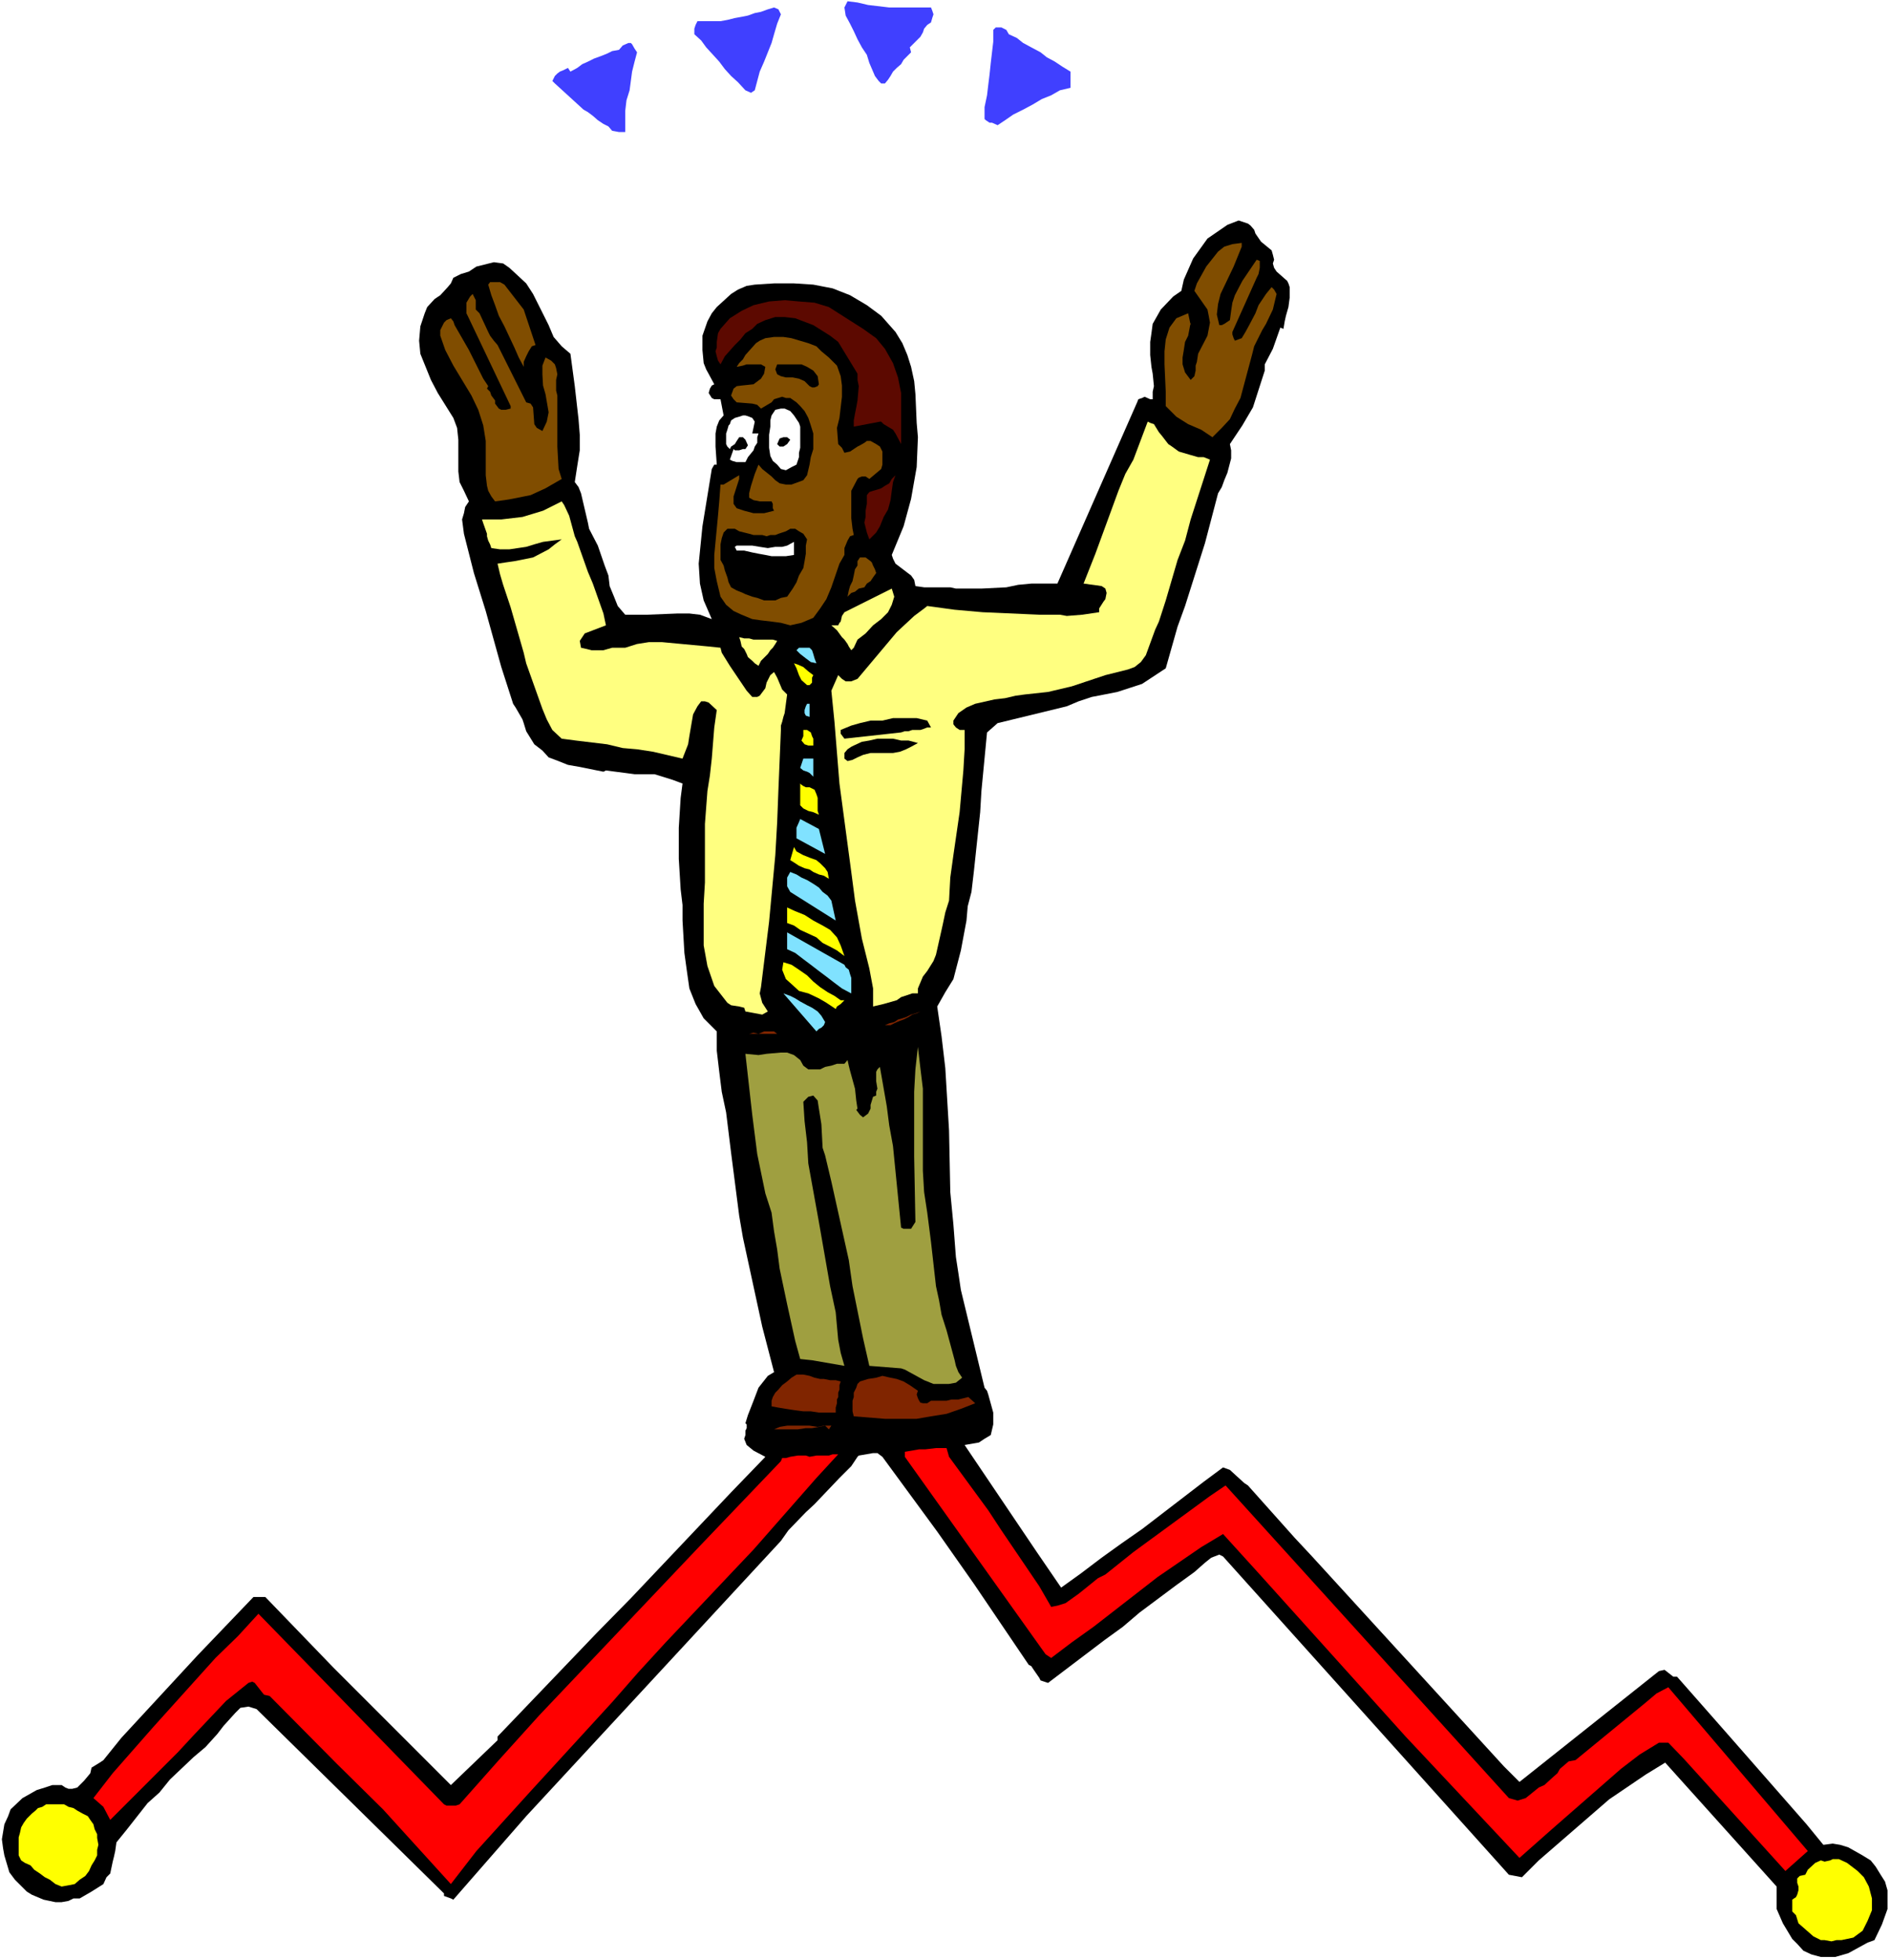 <?xml version="1.0" encoding="UTF-8" standalone="no"?>
<svg
   version="1.0"
   width="129.766mm"
   height="134.545mm"
   id="svg48"
   sodipodi:docname="Presenter 57.wmf"
   xmlns:inkscape="http://www.inkscape.org/namespaces/inkscape"
   xmlns:sodipodi="http://sodipodi.sourceforge.net/DTD/sodipodi-0.dtd"
   xmlns="http://www.w3.org/2000/svg"
   xmlns:svg="http://www.w3.org/2000/svg">
  <rect width="100%" height="100%" fill="#333333" stroke="none"/>
  <sodipodi:namedview
     id="namedview48"
     pagecolor="#ffffff"
     bordercolor="#000000"
     borderopacity="0.25"
     inkscape:showpageshadow="2"
     inkscape:pageopacity="0.0"
     inkscape:pagecheckerboard="0"
     inkscape:deskcolor="#d1d1d1"
     inkscape:document-units="mm" />
  <defs
     id="defs1">
    <pattern
       id="WMFhbasepattern"
       patternUnits="userSpaceOnUse"
       width="6"
       height="6"
       x="0"
       y="0" />
  </defs>
  <path
     style="fill:#ffffff;fill-opacity:1;fill-rule:evenodd;stroke:none"
     d="M 0,508.515 H 490.455 V 0 H 0 Z"
     id="path1" />
  <path
     style="fill:#4040ff;fill-opacity:1;fill-rule:evenodd;stroke:none"
     d="m 241.592,1.939 0.323,0.808 0.323,0.97 -0.323,0.97 -0.323,1.131 -0.97,0.646 -0.808,0.97 -0.323,0.97 -0.646,1.131 -0.646,0.646 -0.97,0.97 -1.131,1.131 0.323,1.293 -0.97,0.97 -0.97,0.97 -0.646,1.131 -1.131,0.97 -0.97,0.97 -0.646,1.131 -0.646,0.97 -0.808,0.97 h -0.97 l -0.646,-0.646 -0.97,-1.293 -0.485,-1.131 -0.97,-2.262 -0.646,-2.101 -1.293,-1.939 -1.131,-2.101 -0.97,-2.101 -0.97,-1.939 -1.131,-2.101 -0.323,-2.101 0.808,-1.616 2.586,0.323 2.747,0.646 2.747,0.323 2.747,0.323 h 2.262 2.747 2.747 z"
     id="path2" />
  <path
     style="fill:#4040ff;fill-opacity:1;fill-rule:evenodd;stroke:none"
     d="m 202.646,3.717 -0.97,2.424 -0.808,2.747 -0.646,2.262 -0.97,2.424 -0.97,2.424 -1.131,2.585 -0.646,2.424 -0.646,2.424 -0.97,0.646 -1.454,-0.646 -1.939,-2.101 -1.778,-1.616 -1.616,-1.777 -1.454,-1.939 -1.616,-1.777 -1.778,-1.939 -1.293,-1.777 -1.778,-1.616 V 7.433 l 0.323,-0.97 0.485,-0.97 h 0.97 1.293 1.454 1.293 0.97 l 1.778,-0.323 1.939,-0.485 1.778,-0.323 1.616,-0.323 1.778,-0.646 1.616,-0.323 1.778,-0.646 1.616,-0.485 1.131,0.485 z"
     id="path3" />
  <path
     style="fill:#4040ff;fill-opacity:1;fill-rule:evenodd;stroke:none"
     d="m 277.79,18.583 v 0.808 0.97 0.97 1.454 l -2.747,0.646 -2.262,1.293 -2.424,0.97 -2.424,1.454 -2.424,1.293 -2.586,1.293 -2.101,1.454 -1.939,1.293 -1.454,-0.646 h -0.646 l -0.97,-0.646 -0.323,-0.323 v -3.07 l 0.646,-3.07 0.323,-2.747 0.323,-2.585 0.323,-3.07 0.323,-2.747 0.323,-2.747 V 7.756 l 0.646,-0.646 h 1.454 l 1.293,0.646 0.646,1.131 2.101,0.97 1.616,1.293 2.101,1.131 2.424,1.293 1.616,1.293 2.101,1.131 1.939,1.293 z"
     id="path4" />
  <path
     style="fill:#4040ff;fill-opacity:1;fill-rule:evenodd;stroke:none"
     d="m 165.317,13.573 -0.646,2.424 -0.646,2.585 -0.323,2.424 -0.323,2.424 -0.808,2.585 -0.323,2.747 v 2.747 2.747 h -1.616 l -1.778,-0.323 -0.97,-1.131 -1.293,-0.646 -1.454,-0.97 -1.293,-1.131 -1.293,-0.97 -1.131,-0.646 -7.434,-6.787 -0.646,-0.646 0.323,-0.646 0.323,-0.646 0.646,-0.646 0.646,-0.485 0.808,-0.323 0.646,-0.323 0.646,-0.323 0.646,0.97 1.778,-0.97 1.293,-0.97 1.454,-0.646 1.616,-0.808 1.778,-0.646 1.616,-0.646 1.293,-0.646 1.778,-0.323 0.97,-1.131 1.454,-0.646 h 0.646 l 0.323,0.323 0.646,1.131 z"
     id="path5" />
  <path
     style="fill:#000000;fill-opacity:1;fill-rule:evenodd;stroke:none"
     d="m 325.462,59.626 0.323,0.97 1.454,2.101 2.747,2.262 0.323,1.131 0.323,1.293 -0.323,0.97 0.323,1.131 0.646,0.97 2.747,2.424 0.323,0.646 0.323,0.97 v 2.747 l -0.323,2.424 -0.646,2.262 -0.323,1.454 -0.323,1.939 -0.808,-0.323 -0.97,2.747 -0.97,2.747 -2.101,4.04 v 1.616 l -3.07,9.534 -2.747,4.686 -3.232,4.848 0.323,1.616 v 2.101 l -0.97,3.717 -0.808,1.939 -0.646,1.777 -0.97,1.616 -3.394,12.927 -5.171,16.32 -1.939,5.332 -3.07,10.826 -6.141,4.04 -6.464,2.101 -6.626,1.293 -3.394,1.131 -3.07,1.293 -17.938,4.363 -2.747,2.424 -1.454,15.189 -0.323,5.494 -1.616,15.189 -0.646,5.494 -0.97,3.716 -0.323,3.717 -1.454,7.756 -1.939,7.433 -2.101,3.393 -2.101,3.717 1.131,7.756 0.97,8.241 0.97,16.159 0.323,15.997 0.808,8.403 0.646,8.403 0.646,4.201 0.646,4.363 6.141,25.369 0.646,0.808 0.323,0.97 1.293,4.686 v 3.07 l -0.646,2.747 -1.616,0.97 -1.454,0.97 -3.717,0.646 18.746,27.793 6.302,9.21 5.171,-3.717 5.333,-4.04 5.171,-3.716 5.333,-3.717 15.998,-12.281 5.01,-3.717 1.778,0.646 1.939,1.777 1.778,1.616 0.97,0.646 12.12,13.573 4.525,4.848 49.773,54.455 4.04,4.04 36.198,-28.763 1.454,-0.323 2.262,1.777 h 0.97 l 9.534,10.826 4.686,5.332 19.392,22.137 4.363,5.332 2.424,-0.323 1.939,0.323 2.101,0.646 3.717,2.101 2.101,1.293 1.293,1.616 1.293,2.101 1.131,1.777 0.646,2.262 v 2.424 2.424 l -1.454,4.04 -1.939,4.04 -1.778,0.646 -5.01,2.747 -3.394,0.97 h -2.101 -1.616 l -2.424,-0.646 -2.101,-0.97 -1.616,-1.777 -1.293,-1.293 -2.424,-4.04 -1.616,-3.717 v -5.817 l -28.926,-32.156 -5.01,3.07 -9.534,6.463 -18.261,15.836 -4.363,4.363 -3.394,-0.646 -74.174,-82.571 -0.97,-0.485 -2.101,0.808 -1.616,1.293 -2.747,2.424 -4.686,3.393 -9.534,7.11 -4.363,3.717 -4.686,3.393 -14.706,11.15 -1.939,-0.646 -0.323,-0.646 -1.454,-2.101 -0.646,-0.97 -0.646,-0.323 -14.221,-21.006 -9.534,-13.573 -14.221,-19.39 -1.293,-0.97 h -1.131 l -3.717,0.646 -0.323,0.323 -1.616,2.424 -0.97,0.97 -2.101,2.101 -6.464,6.787 -2.262,2.101 -4.525,4.686 -1.939,2.747 -66.094,71.422 -18.907,21.653 -0.646,-0.323 -1.778,-0.646 v -0.646 l -48.642,-47.83 -2.101,-0.646 -2.101,0.323 -1.293,1.293 -3.07,3.393 -1.616,2.101 -3.07,3.393 -3.07,2.585 -6.141,5.817 -2.747,3.393 -3.07,2.747 -5.333,6.787 -2.747,3.393 -0.323,2.262 -0.323,1.454 -0.323,1.293 -0.646,3.07 -0.97,0.97 -0.808,1.777 -3.07,1.939 -3.07,1.777 h -1.616 l -1.293,0.646 -1.778,0.323 h -1.616 l -3.07,-0.646 -3.07,-1.293 -1.293,-0.808 -3.07,-3.07 -1.454,-1.939 -1.293,-4.363 -0.323,-1.777 -0.323,-2.424 0.646,-3.878 0.97,-2.101 0.646,-1.777 3.07,-2.909 3.717,-2.101 2.101,-0.646 1.939,-0.646 h 2.424 l 0.97,0.646 0.808,0.323 h 0.97 l 1.293,-0.323 1.778,-1.777 1.616,-1.939 0.323,-1.454 2.101,-1.293 0.97,-0.646 4.686,-5.817 19.715,-21.33 14.544,-15.189 h 3.07 l 17.614,18.259 30.542,30.54 12.12,-11.634 v -0.97 l 25.694,-26.823 8.888,-9.049 26.018,-27.47 8.888,-9.21 -3.07,-1.616 -1.778,-1.454 -0.646,-1.616 0.323,-0.97 v -1.131 l 0.323,-0.646 v -0.97 l -0.323,-0.323 0.646,-2.101 1.454,-3.717 1.293,-3.393 2.424,-3.07 1.616,-0.97 -3.07,-11.796 -5.01,-23.107 -0.97,-5.656 -1.454,-11.311 -0.646,-5.009 -1.293,-10.503 -1.131,-5.332 -0.646,-5.171 -0.646,-5.494 v -5.009 l -3.394,-3.393 -2.101,-3.716 -1.616,-4.04 -0.646,-4.524 -0.646,-4.686 -0.485,-8.403 v -4.04 l -0.485,-4.04 -0.485,-7.918 v -8.079 l 0.485,-7.756 0.485,-3.716 -2.586,-0.97 -4.686,-1.454 h -5.171 l -2.424,-0.323 -5.01,-0.646 -0.646,0.323 -6.464,-1.293 -2.747,-0.485 -2.424,-0.97 -2.586,-0.97 -1.616,-1.777 -2.101,-1.616 -2.101,-3.393 -0.646,-2.101 -0.323,-0.97 -1.778,-3.07 -0.646,-0.97 -3.07,-9.534 -4.04,-14.543 -3.07,-9.857 -2.586,-10.18 -0.485,-3.717 0.485,-1.616 0.323,-1.616 0.97,-1.454 -1.293,-2.747 -1.131,-2.262 -0.323,-2.747 v -8.241 l -0.323,-3.07 -0.97,-2.585 -4.04,-6.463 -1.778,-3.393 -2.747,-6.787 -0.323,-3.393 0.323,-3.717 1.131,-3.393 0.646,-1.616 1.939,-2.101 1.454,-0.97 1.939,-2.101 0.808,-0.97 0.646,-1.454 1.939,-0.97 2.101,-0.646 1.939,-1.293 4.525,-1.131 2.424,0.323 1.616,1.131 2.101,1.939 2.262,2.101 1.778,2.747 1.293,2.585 2.747,5.494 1.293,3.07 2.101,2.424 2.262,1.939 1.131,8.403 0.97,8.564 0.323,4.04 v 4.04 l -0.646,4.04 -0.646,4.201 0.97,1.293 0.646,1.616 1.778,7.595 0.323,1.616 2.262,4.363 1.778,5.171 0.97,2.585 0.323,2.747 1.131,2.747 0.97,2.424 1.939,2.262 h 5.494 l 8.08,-0.323 h 3.07 l 2.747,0.323 3.07,1.131 -2.101,-4.848 -0.97,-4.363 -0.323,-5.171 0.97,-9.695 2.424,-14.866 0.646,-1.131 h 0.646 l -0.323,-4.686 v -3.393 l 0.323,-1.777 0.646,-1.616 1.131,-1.293 -0.808,-4.201 h -1.616 l -0.646,-0.323 -0.808,-1.293 0.323,-1.131 0.485,-0.808 0.646,-0.323 -1.131,-2.101 -0.97,-1.777 -0.646,-1.616 -0.323,-3.393 V 89.035 87.095 l 1.293,-3.717 1.131,-2.101 1.293,-1.616 3.717,-3.393 1.778,-1.131 2.262,-0.97 2.101,-0.323 5.01,-0.323 h 5.171 l 5.01,0.323 5.01,0.97 4.525,1.777 4.363,2.585 3.717,2.747 3.717,4.201 1.778,2.909 1.293,3.07 0.97,3.07 0.808,3.717 0.323,3.393 0.323,7.433 0.323,3.717 -0.323,7.756 -1.454,8.241 -1.939,7.11 -3.07,7.433 0.323,0.97 0.646,1.293 4.04,3.07 0.808,1.131 0.323,1.616 2.262,0.323 h 1.454 5.333 l 1.454,0.323 h 6.626 l 6.464,-0.323 3.07,-0.646 3.394,-0.323 h 6.787 l 15.352,-34.903 5.333,-12.119 0.323,-0.808 0.97,-0.323 0.646,-0.323 1.454,0.646 h 0.646 v -1.939 l 0.323,-1.454 -0.323,-3.232 -0.323,-1.777 -0.323,-3.07 v -3.393 l 0.323,-2.262 0.323,-2.424 2.101,-3.717 3.232,-3.393 2.101,-1.454 0.646,-2.909 2.424,-5.494 3.717,-5.171 5.171,-3.555 2.909,-1.131 2.424,0.808 0.646,0.485 z"
     id="path6" />
  <path
     style="fill:#804d00;fill-opacity:1;fill-rule:evenodd;stroke:none"
     d="m 322.23,63.989 -2.101,5.171 -3.394,7.11 -0.646,2.585 -0.323,2.747 0.646,2.747 h 0.646 l 0.646,-0.323 1.454,-0.97 0.323,-2.424 0.323,-2.101 0.646,-1.939 1.939,-3.717 3.717,-5.494 0.808,0.323 v 1.777 l -0.323,1.616 -0.485,0.97 -6.302,14.058 v 0.646 l 0.323,0.97 0.323,0.646 1.778,-0.646 0.97,-1.616 0.97,-1.777 1.616,-3.07 0.808,-2.101 1.939,-2.909 1.454,-1.777 0.646,0.646 0.646,1.131 -0.97,4.04 -1.778,3.717 -0.97,1.616 -2.101,4.201 -0.485,1.939 -3.07,11.473 -1.454,2.747 -1.293,2.747 -2.101,2.262 -2.424,2.424 -2.909,-1.939 -3.394,-1.454 -3.07,-1.939 -1.454,-1.454 -1.293,-1.293 v -3.717 l -0.323,-7.11 v -3.393 l 0.323,-3.07 0.97,-3.07 1.778,-2.424 3.07,-1.293 0.646,3.07 v -0.646 l -0.646,3.393 -0.808,1.616 -0.323,2.101 -0.323,1.939 V 94.528 l 0.646,2.101 1.454,1.939 0.97,-0.97 0.323,-1.454 v -1.293 l 0.323,-0.97 0.323,-2.101 2.424,-4.686 0.646,-3.393 -0.323,-1.777 -0.323,-1.616 -3.394,-4.848 0.646,-1.939 2.424,-4.363 3.07,-3.878 1.616,-1.293 2.101,-0.646 2.424,-0.323 z"
     id="path7" />
  <path
     style="fill:#804d00;fill-opacity:1;fill-rule:evenodd;stroke:none"
     d="m 135.905,80.309 3.07,9.21 -0.97,0.323 -0.808,1.293 -0.646,1.293 -0.646,1.454 v 1.293 l -1.293,-2.424 -1.131,-2.585 -1.293,-2.747 -1.293,-2.747 -1.454,-2.747 -0.97,-2.747 -0.97,-2.585 -0.808,-2.747 0.485,-0.646 h 1.293 1.293 l 1.131,0.646 z"
     id="path8" />
  <path
     style="fill:#804d00;fill-opacity:1;fill-rule:evenodd;stroke:none"
     d="m 123.462,80.309 0.97,0.97 2.262,4.848 0.485,0.97 0.97,1.293 0.97,1.131 7.434,14.866 1.131,0.323 0.646,0.97 0.323,4.363 0.646,0.97 1.454,0.808 1.131,-2.424 0.485,-2.424 -0.808,-4.686 -0.646,-2.262 -0.162,-2.909 v -2.262 l 0.808,-2.101 1.454,0.808 0.97,0.97 0.323,0.97 0.323,1.616 -0.323,1.454 v 2.747 l 0.323,1.293 V 115.858 l 0.323,5.817 0.808,2.585 -4.202,2.424 -3.878,1.777 -4.848,0.97 -1.939,0.323 -2.424,0.323 -0.97,-1.293 -0.808,-1.454 -0.323,-1.293 -0.323,-2.747 v -4.04 -4.848 l -0.646,-4.04 -1.293,-4.04 -1.778,-3.716 -4.686,-7.756 -2.101,-4.04 -1.293,-3.717 v -1.454 l 0.97,-1.939 0.646,-0.646 1.131,-0.485 0.646,0.808 0.323,0.97 3.717,6.463 3.717,7.433 1.293,1.939 -0.323,0.646 0.808,0.808 0.323,0.97 0.97,1.293 v 0.808 l 0.97,1.293 0.646,0.323 h 1.131 l 1.293,-0.323 v -0.646 l -9.534,-20.037 -1.616,-3.393 -0.323,-0.646 v -2.747 l 0.97,-1.616 0.646,-0.646 0.808,1.616 v 1.293 z"
     id="path9" />
  <path
     style="fill:#5c0900;fill-opacity:1;fill-rule:evenodd;stroke:none"
     d="m 223.977,85.318 3.394,2.424 2.262,2.747 2.101,3.717 1.293,3.717 0.808,4.04 v 4.04 9.21 l -1.454,-2.747 -0.646,-0.97 -2.424,-1.454 -0.646,-0.646 h -0.323 l -6.787,1.293 v -1.616 l 0.323,-1.777 0.323,-1.616 0.323,-1.777 0.323,-3.716 -0.323,-1.616 v -1.616 l -5.01,-8.241 -2.101,-1.616 -4.363,-2.747 -4.686,-1.777 -2.747,-0.323 h -2.424 l -2.586,0.808 -2.101,0.97 -1.293,1.293 -1.778,1.131 -1.293,1.616 -1.454,1.454 -2.586,2.909 -1.131,2.101 -0.646,-0.97 -0.323,-1.131 -0.323,-1.293 0.323,-0.97 v -1.454 l 0.323,-2.262 0.646,-1.131 2.424,-2.747 3.07,-1.939 3.07,-1.454 4.04,-0.97 4.04,-0.323 3.717,0.323 4.04,0.323 3.717,1.131 z"
     id="path10" />
  <path
     style="fill:#804d00;fill-opacity:1;fill-rule:evenodd;stroke:none"
     d="m 215.089,92.751 2.101,2.101 0.97,2.747 0.323,2.424 v 2.909 l -0.646,5.494 -0.646,2.585 0.323,4.201 0.646,0.646 0.323,0.323 0.646,1.293 1.454,-0.323 0.97,-0.646 0.97,-0.646 0.646,-0.323 1.131,-0.646 0.646,-0.485 h 0.97 l 1.454,0.808 0.97,0.646 0.646,1.293 v 0.808 0.97 0.97 0.646 l -0.323,1.131 -3.07,2.585 -0.97,-0.646 h -0.97 l -0.808,0.323 -0.323,0.323 -1.616,3.07 v 7.11 l 0.323,2.747 0.323,1.616 -0.97,0.323 -0.646,1.131 -0.808,1.939 v 1.777 l -1.293,2.262 -2.101,6.14 -1.293,3.07 -1.616,2.424 -1.778,2.424 -3.07,1.293 -2.909,0.646 -2.424,-0.646 -2.424,-0.323 -2.747,-0.323 -2.262,-0.323 -2.747,-1.131 -2.101,-0.97 -1.939,-1.616 -1.454,-2.101 -0.97,-4.04 -0.646,-3.393 v -3.393 l 0.646,-6.787 0.323,-3.393 0.323,-3.716 0.323,-4.363 h 0.808 l 4.04,-2.424 v 0.97 l -1.454,4.524 v 1.939 l 0.808,1.131 1.939,0.646 2.424,0.646 h 1.293 1.454 l 2.586,-0.646 -0.323,-0.646 v -1.131 l -0.323,-0.646 h -1.616 -1.454 l -1.616,-0.323 -1.131,-0.646 v -1.131 l 0.485,-1.939 0.97,-3.07 0.97,-2.424 0.97,1.131 2.424,1.939 0.97,0.97 1.131,0.808 1.616,0.323 h 1.454 l 3.07,-1.131 0.97,-1.293 0.646,-2.747 0.323,-1.939 0.646,-2.101 v -4.04 l -0.646,-2.101 -0.646,-1.939 -0.97,-1.777 -1.131,-1.293 -0.97,-0.97 -1.616,-1.131 h -1.131 l -0.97,-0.323 -2.101,0.646 -0.646,0.808 -2.747,1.616 -0.97,-0.97 -1.293,-0.323 -4.04,-0.323 -0.808,-0.808 -0.646,-0.97 0.646,-1.777 0.808,-0.646 1.293,-0.162 3.07,-0.323 1.939,-1.454 0.808,-1.293 0.323,-1.777 -1.131,-0.646 h -0.646 -3.07 l -0.97,0.323 -1.616,0.323 0.646,-0.97 0.97,-0.97 0.646,-1.131 2.747,-3.07 0.97,-0.646 1.454,-0.646 2.262,-0.323 h 2.424 l 2.101,0.323 4.363,1.293 2.101,0.808 1.293,1.293 z"
     id="path11" />
  <path
     style="fill:#000000;fill-opacity:1;fill-rule:evenodd;stroke:none"
     d="m 212.504,99.699 -0.323,0.485 -0.808,0.323 h -0.646 l -0.646,-0.323 -1.293,-1.293 -1.454,-0.646 -1.616,-0.323 h -1.778 l -1.293,-0.323 -0.97,-0.485 -0.485,-1.293 0.485,-1.293 h 1.293 1.616 1.778 1.616 l 1.454,0.646 1.616,0.97 1.131,1.454 z"
     id="path12" />
  <path
     style="fill:#ffffff;fill-opacity:1;fill-rule:evenodd;stroke:none"
     d="m 207.656,110.687 v 1.454 1.616 1.454 0.97 l -0.323,1.293 v 1.131 l -0.323,0.97 -0.323,0.97 -1.293,0.646 -1.454,0.808 -1.293,-0.323 -0.97,-1.131 -1.131,-0.97 -0.646,-1.293 -0.323,-2.101 v -1.293 -2.101 l 0.323,-2.101 v -1.616 l 0.323,-1.293 0.97,-1.454 1.454,-0.323 h 0.97 l 1.454,0.646 0.97,1.131 0.646,0.97 0.646,0.97 z"
     id="path13" />
  <path
     style="fill:#ffffff;fill-opacity:1;fill-rule:evenodd;stroke:none"
     d="m 195.859,109.395 -0.646,3.07 h 1.616 l -0.323,0.97 v 1.454 l -0.646,0.97 -0.323,0.97 -1.454,1.777 -0.646,1.293 h -1.293 -0.97 l -1.131,-0.323 -0.646,-0.323 0.97,-2.747 0.323,0.323 h 1.131 l 0.97,-0.323 h 0.646 l 0.646,-0.97 -0.646,-1.454 -0.646,-0.646 h -0.97 l -0.646,0.97 -0.485,0.808 -0.97,0.646 -0.323,0.646 -0.646,-0.646 -0.323,-0.646 v -1.131 -0.646 -0.97 l 0.323,-0.97 0.323,-1.131 0.323,-0.323 0.323,-0.97 0.97,-0.646 1.131,-0.323 0.97,-0.323 h 0.646 l 0.97,0.323 0.808,0.323 z"
     id="path14" />
  <path
     style="fill:#ffff80;fill-opacity:1;fill-rule:evenodd;stroke:none"
     d="m 304.131,115.858 1.778,1.293 2.747,0.808 2.262,0.646 h 1.454 l 1.616,0.646 -1.616,5.009 -1.778,5.494 -1.616,5.009 -1.454,5.494 -1.939,5.009 -3.07,10.503 -1.778,5.494 -0.97,2.101 -2.424,6.625 -1.293,1.777 -1.616,1.293 -1.778,0.646 -5.818,1.454 -8.726,2.909 -6.141,1.454 -5.979,0.646 -2.424,0.323 -2.747,0.646 -2.747,0.323 -5.01,1.131 -2.262,0.97 -2.101,1.454 -1.293,1.939 v 0.323 0.646 l 0.646,0.808 0.97,0.646 h 1.293 v 5.009 l -0.323,5.494 -0.97,10.826 -1.616,11.15 -0.808,5.817 -0.323,5.979 -0.97,3.07 -0.646,3.07 -0.323,1.454 -1.454,6.463 -0.646,1.616 -1.616,2.585 -1.131,1.454 -1.293,3.07 v 1.293 h -1.454 l -2.909,0.97 -1.131,0.808 -3.394,0.97 -2.747,0.646 v -4.686 l -0.97,-5.171 -1.939,-7.756 -1.778,-9.857 -0.97,-7.433 -3.07,-22.945 -1.293,-15.997 -0.808,-8.079 1.778,-4.04 0.97,0.97 0.97,0.646 h 0.808 0.646 l 1.616,-0.646 10.181,-12.119 4.525,-4.201 2.586,-1.939 0.808,-0.646 7.11,0.97 7.272,0.646 14.706,0.646 h 5.333 l 1.778,0.323 4.04,-0.323 4.363,-0.646 v -0.97 l 1.131,-1.777 0.485,-0.646 0.323,-1.616 -0.323,-1.131 -0.97,-0.646 -4.686,-0.646 3.07,-7.756 5.979,-16.32 1.778,-4.363 2.101,-3.716 3.717,-9.857 0.646,0.323 0.97,0.323 1.293,2.101 0.808,0.97 1.616,2.101 z"
     id="path15" />
  <path
     style="fill:#000000;fill-opacity:1;fill-rule:evenodd;stroke:none"
     d="m 205.07,114.081 -0.808,1.131 -0.97,0.646 h -0.97 l -0.646,-0.646 0.646,-1.454 0.97,-0.323 h 0.97 z"
     id="path16" />
  <path
     style="fill:#5c0900;fill-opacity:1;fill-rule:evenodd;stroke:none"
     d="m 225.593,139.934 -0.646,-1.777 -0.323,-1.293 -0.323,-1.293 0.323,-1.454 v -1.616 l 0.323,-1.777 v -1.293 -0.97 l 0.646,-0.808 0.97,-0.323 1.131,-0.323 0.97,-0.323 0.97,-0.646 1.131,-0.646 0.646,-1.131 0.97,-0.97 -0.646,1.777 -0.323,2.262 -0.323,2.424 -0.646,2.424 -1.131,1.939 -0.97,2.424 -0.97,1.616 z"
     id="path17" />
  <path
     style="fill:#ffff80;fill-opacity:1;fill-rule:evenodd;stroke:none"
     d="m 149.803,140.581 2.747,7.756 1.293,3.07 2.747,7.756 0.646,3.07 -5.494,2.101 -0.646,0.97 -0.646,0.97 0.323,1.777 1.454,0.323 1.293,0.323 h 3.07 l 2.262,-0.646 h 1.778 1.616 l 3.07,-0.97 3.07,-0.485 h 3.394 l 12.12,1.131 3.07,0.323 0.323,1.293 2.101,3.393 4.363,6.463 1.454,1.616 h 1.293 l 0.646,-0.323 1.454,-1.939 0.323,-1.454 0.97,-1.939 0.97,-0.808 0.808,1.454 1.293,3.07 1.293,1.293 -0.646,4.848 -0.323,0.97 -0.323,1.293 -0.323,0.97 v 1.131 l -0.646,15.512 -0.323,8.403 -0.485,8.564 -1.616,17.29 -2.101,16.967 -0.323,1.616 0.646,2.424 1.454,2.262 -1.454,0.808 -4.363,-0.808 -0.323,-0.97 -1.293,-0.323 -2.101,-0.323 -0.97,-0.646 -3.394,-4.363 -1.778,-5.171 -0.97,-5.332 v -5.171 -5.656 l 0.323,-5.494 v -5.494 -5.332 -4.363 l 0.646,-8.564 0.646,-4.04 0.485,-4.363 0.646,-8.079 0.646,-4.524 -2.101,-1.939 -0.97,-0.323 h -0.97 l -0.97,1.293 -1.131,2.101 -0.97,5.656 -0.323,2.101 -1.454,3.716 -7.595,-1.777 -4.202,-0.646 -3.717,-0.323 -4.04,-0.97 -8.08,-0.97 -3.717,-0.485 -2.424,-2.262 -1.454,-2.747 -1.131,-2.747 -4.202,-11.796 -0.646,-2.747 -3.394,-11.796 -1.939,-5.817 -0.808,-2.747 -0.646,-2.747 2.101,-0.323 2.262,-0.323 4.848,-0.97 4.04,-2.101 1.616,-1.293 1.778,-1.293 -4.848,0.646 -2.262,0.646 -2.101,0.646 -4.363,0.646 h -2.424 l -2.262,-0.323 -0.323,-0.97 -0.485,-0.97 -0.323,-1.131 v -0.646 l -0.97,-2.747 -0.323,-0.97 h 5.01 l 5.494,-0.646 5.333,-1.616 4.848,-2.424 0.646,0.97 1.293,2.747 1.454,5.332 z"
     id="path18" />
  <path
     style="fill:#000000;fill-opacity:1;fill-rule:evenodd;stroke:none"
     d="m 205.07,137.188 h 1.293 l 0.97,0.646 1.131,0.646 0.97,1.454 -0.323,1.616 v 2.101 l -0.323,1.939 -0.323,1.777 -1.131,1.939 -0.646,1.777 -0.97,1.616 -1.454,2.101 -1.616,0.323 -1.454,0.646 h -1.616 -1.293 l -1.778,-0.646 -1.293,-0.323 -1.778,-0.646 -0.646,-0.323 -1.616,-0.646 -1.454,-0.808 -0.646,-1.293 -0.323,-1.293 -0.646,-1.777 -0.323,-1.293 -0.808,-1.454 v -1.293 -1.454 -1.293 l 0.323,-1.616 0.485,-1.454 0.97,-0.97 h 0.97 0.97 l 1.131,0.646 1.293,0.323 1.293,0.323 1.131,0.323 h 1.293 0.97 l 1.131,0.323 0.97,-0.323 h 1.293 l 0.808,-0.323 0.97,-0.323 0.97,-0.323 z"
     id="path19" />
  <path
     style="fill:#ffffff;fill-opacity:1;fill-rule:evenodd;stroke:none"
     d="m 206.04,143.974 -2.101,0.323 h -1.616 -2.101 l -1.616,-0.323 -1.778,-0.323 -1.616,-0.323 -2.101,-0.485 h -1.939 l -0.485,-0.97 0.485,-0.323 h 1.939 2.101 l 1.939,0.323 2.101,0.323 1.939,-0.323 h 1.778 l 1.293,-0.323 1.778,-0.97 z"
     id="path20" />
  <path
     style="fill:#804d00;fill-opacity:1;fill-rule:evenodd;stroke:none"
     d="m 227.371,148.66 -0.808,1.131 -0.646,0.97 -0.97,0.646 -0.646,0.97 -1.454,0.323 -0.97,0.808 -0.97,0.323 -0.97,0.97 0.323,-1.616 0.323,-1.131 0.646,-1.293 0.323,-1.454 0.323,-1.616 0.646,-0.97 v -1.131 l 0.646,-0.97 h 1.454 l 1.293,0.97 0.323,0.323 0.323,0.808 0.485,0.97 z"
     id="path21" />
  <path
     style="fill:#ffff80;fill-opacity:1;fill-rule:evenodd;stroke:none"
     d="m 221.553,168.051 -0.646,0.646 -0.646,-0.97 -0.323,-0.646 -0.808,-1.131 -0.646,-0.646 -1.293,-1.777 -1.454,-1.293 h 1.131 0.646 l 0.323,-0.646 0.323,-0.323 0.323,-1.454 0.646,-0.97 12.282,-6.14 0.646,2.101 -0.646,2.101 -0.97,1.939 -1.778,1.777 -2.101,1.616 -1.939,2.101 -2.101,1.616 z"
     id="path22" />
  <path
     style="fill:#ffff80;fill-opacity:1;fill-rule:evenodd;stroke:none"
     d="m 201.677,166.273 -0.485,0.808 -0.646,0.97 -0.646,0.646 -0.646,0.97 -1.778,1.777 -0.646,1.293 -0.97,-0.646 -0.646,-0.646 -1.131,-0.97 -0.323,-0.808 -0.646,-1.293 -0.646,-0.646 -0.323,-1.454 -0.323,-0.97 1.293,0.323 h 1.293 l 1.131,0.323 h 1.293 0.97 1.454 1.293 z"
     id="path23" />
  <path
     style="fill:#80e2ff;fill-opacity:1;fill-rule:evenodd;stroke:none"
     d="m 211.857,172.09 -1.454,-0.323 -1.293,-0.97 -1.454,-1.131 -0.97,-0.97 0.646,-0.646 h 1.131 0.97 0.646 l 0.646,0.646 0.323,0.97 0.323,1.131 z"
     id="path24" />
  <path
     style="fill:#ffff00;fill-opacity:1;fill-rule:evenodd;stroke:none"
     d="m 211.049,175.161 -0.323,0.646 v 1.293 l -0.646,0.646 h -0.646 l -1.454,-1.293 -0.646,-1.293 -0.646,-1.777 -0.646,-1.293 0.97,0.323 1.454,0.646 1.293,1.131 z"
     id="path25" />
  <path
     style="fill:#80e2ff;fill-opacity:1;fill-rule:evenodd;stroke:none"
     d="m 210.08,185.987 -0.97,-0.323 -0.323,-0.646 v -0.485 -0.323 l 0.323,-0.97 0.323,-0.646 h 0.646 z"
     id="path26" />
  <path
     style="fill:#000000;fill-opacity:1;fill-rule:evenodd;stroke:none"
     d="m 241.592,188.734 h -0.97 l -0.808,0.323 -0.97,0.323 h -0.97 -1.131 l -0.97,0.323 h -0.97 l -0.97,0.323 -14.706,1.616 -0.97,-1.293 v -0.97 l 2.747,-1.131 2.262,-0.646 2.747,-0.646 h 3.07 l 2.747,-0.646 h 3.07 3.07 l 2.747,0.646 z"
     id="path27" />
  <path
     style="fill:#ffff00;fill-opacity:1;fill-rule:evenodd;stroke:none"
     d="m 211.049,191.642 v 1.777 h -1.293 l -0.97,-0.323 -0.808,-0.97 0.485,-1.131 v -1.616 h 0.97 l 0.97,0.646 0.323,0.97 z"
     id="path28" />
  <path
     style="fill:#000000;fill-opacity:1;fill-rule:evenodd;stroke:none"
     d="m 238.198,192.774 -1.778,0.97 -1.293,0.646 -1.616,0.646 -1.778,0.323 h -2.101 -1.616 -2.101 l -1.939,0.485 -1.454,0.646 -1.293,0.646 -1.293,0.323 -0.808,-0.646 v -1.454 l 0.808,-0.97 0.97,-0.646 0.646,-0.323 2.101,-0.97 1.939,-0.323 2.101,-0.485 h 1.939 2.101 l 2.101,0.485 h 1.939 z"
     id="path29" />
  <path
     style="fill:#80e2ff;fill-opacity:1;fill-rule:evenodd;stroke:none"
     d="m 211.049,196.813 v 0.97 1.454 0.97 1.293 l -0.97,-0.97 -0.646,-0.323 -0.97,-0.323 -0.808,-0.646 0.808,-2.424 h 1.293 z"
     id="path30" />
  <path
     style="fill:#ffff00;fill-opacity:1;fill-rule:evenodd;stroke:none"
     d="m 210.08,204.246 0.646,0.323 0.646,0.323 0.485,1.131 0.323,0.97 v 0.97 1.454 0.97 l 0.323,0.97 -1.454,-0.646 -1.293,-0.323 -1.293,-0.646 -0.808,-0.808 v -5.656 l 0.323,0.323 0.485,0.323 0.646,0.323 z"
     id="path31" />
  <path
     style="fill:#80e2ff;fill-opacity:1;fill-rule:evenodd;stroke:none"
     d="m 214.12,221.536 -7.434,-4.04 v -1.454 -1.293 l 0.646,-1.454 0.323,-0.808 4.848,2.585 z"
     id="path32" />
  <path
     style="fill:#ffff00;fill-opacity:1;fill-rule:evenodd;stroke:none"
     d="m 215.089,228 -1.293,-0.808 -1.293,-0.323 -1.454,-0.646 -0.97,-0.646 -1.293,-0.323 -1.454,-0.646 -0.97,-0.646 -1.293,-0.808 0.97,-3.393 0.646,1.131 1.778,0.97 1.616,0.646 1.778,0.646 0.97,0.808 1.293,1.293 0.646,0.97 z"
     id="path33" />
  <path
     style="fill:#80e2ff;fill-opacity:1;fill-rule:evenodd;stroke:none"
     d="m 215.736,233.655 1.131,5.171 -11.797,-7.433 -0.808,-1.454 v -0.97 -1.293 l 0.808,-1.454 1.616,0.646 1.293,0.808 1.454,0.646 1.616,0.97 1.454,0.97 0.97,1.131 1.293,0.97 z"
     id="path34" />
  <path
     style="fill:#ffff00;fill-opacity:1;fill-rule:evenodd;stroke:none"
     d="m 219.129,248.036 -1.939,-1.454 -1.778,-0.97 -1.939,-0.97 -1.616,-1.454 -2.101,-0.97 -2.101,-0.97 -1.616,-1.131 -1.778,-0.646 v -4.04 l 2.101,0.97 2.424,0.97 2.262,1.454 2.424,1.293 1.939,1.131 1.778,1.939 0.97,2.101 z"
     id="path35" />
  <path
     style="fill:#80e2ff;fill-opacity:1;fill-rule:evenodd;stroke:none"
     d="m 219.129,250.299 0.323,0.646 0.808,0.646 0.323,1.131 0.323,0.97 v 0.97 1.131 0.97 0.97 l -2.424,-1.293 -1.939,-1.454 -2.101,-1.616 -1.939,-1.454 -2.101,-1.616 -1.939,-1.454 -2.101,-1.616 -2.101,-0.97 V 241.896 Z"
     id="path36" />
  <path
     style="fill:#ffff00;fill-opacity:1;fill-rule:evenodd;stroke:none"
     d="m 218.16,259.509 h 0.97 l -0.323,0.323 -0.646,0.646 -0.97,0.646 -0.323,0.646 -2.424,-1.616 -1.939,-1.131 -2.747,-1.293 -2.424,-0.646 -1.939,-1.777 -1.454,-1.293 -0.97,-2.424 0.323,-1.939 2.101,0.646 1.939,1.293 2.101,1.454 1.616,1.616 1.778,1.454 1.939,1.293 1.778,0.97 z"
     id="path37" />
  <path
     style="fill:#80e2ff;fill-opacity:1;fill-rule:evenodd;stroke:none"
     d="m 214.12,265.165 -0.323,0.808 -0.646,0.646 -0.646,0.323 -0.646,0.646 -8.565,-9.857 1.778,0.646 1.293,0.646 1.293,0.808 1.778,0.97 1.293,0.646 1.454,0.97 0.97,1.131 z"
     id="path38" />
  <path
     style="fill:#802500;fill-opacity:1;fill-rule:evenodd;stroke:none"
     d="m 238.845,262.418 -0.97,0.485 -1.131,0.323 -0.97,0.646 -1.293,0.646 -0.97,0.323 -1.454,0.646 -0.97,0.485 h -1.454 l 1.131,-0.485 1.293,-0.323 0.97,-0.646 1.131,-0.323 0.97,-0.323 1.293,-0.646 1.131,-0.323 z"
     id="path39" />
  <path
     style="fill:#802500;fill-opacity:1;fill-rule:evenodd;stroke:none"
     d="m 201.677,268.235 h -7.272 l 1.131,-0.323 1.293,0.323 1.454,-0.646 h 1.293 1.293 z"
     id="path40" />
  <path
     style="fill:#9f9f40;fill-opacity:1;fill-rule:evenodd;stroke:none"
     d="m 240.622,314.61 0.97,7.595 1.293,11.473 0.808,3.717 0.646,3.716 1.293,4.04 2.101,7.756 0.323,1.454 0.646,1.616 0.97,1.454 -1.616,1.293 -1.778,0.323 h -4.04 l -2.424,-0.97 -5.01,-2.747 -0.97,-0.323 -8.242,-0.646 -1.616,-7.11 -2.747,-13.573 -0.97,-6.787 -4.525,-20.36 -1.616,-6.787 -0.646,-1.939 -0.323,-6.14 -0.646,-4.04 -0.323,-2.101 -1.131,-1.293 -1.293,0.323 -1.293,1.293 0.323,5.009 0.646,5.494 0.323,5.494 2.747,15.189 2.909,16.643 1.454,6.787 0.646,7.11 0.646,3.393 0.97,3.393 -8.403,-1.454 -3.07,-0.323 -1.293,-4.686 -2.101,-9.534 -1.939,-9.21 -0.646,-5.009 -0.808,-4.686 -0.646,-4.848 -1.616,-5.009 -2.101,-10.18 -1.293,-10.18 -1.778,-15.836 3.394,0.323 2.101,-0.323 3.717,-0.323 h 1.616 l 1.778,0.646 1.616,1.293 0.808,1.454 1.293,0.97 h 1.293 1.778 l 1.293,-0.646 1.616,-0.323 1.454,-0.485 h 1.939 l 0.808,-0.97 0.323,1.454 0.323,1.293 1.293,4.686 0.323,3.07 0.323,2.101 -0.323,0.323 0.97,1.293 0.808,0.646 1.293,-0.97 0.646,-1.293 v -0.97 l 0.646,-2.101 0.808,-0.323 v -0.97 l 0.323,-0.808 -0.323,-1.939 v -2.424 l 0.323,-0.646 0.646,-0.646 1.778,10.18 0.646,5.009 0.97,5.332 2.101,21.168 0.646,0.323 h 1.939 l 1.131,-1.777 -0.323,-16.967 v -11.15 -5.656 l 0.323,-5.817 0.646,-5.817 0.646,5.494 0.646,5.332 v 10.826 5.494 5.009 l 0.323,5.494 z"
     id="path41" />
  <path
     style="fill:#802500;fill-opacity:1;fill-rule:evenodd;stroke:none"
     d="m 218.16,358.4 -0.323,0.97 v 1.131 l -0.323,0.808 v 1.131 l -0.323,0.646 v 0.97 l -0.323,1.131 v 1.293 h -2.424 -1.939 l -2.101,-0.323 h -1.939 l -2.424,-0.323 -2.101,-0.323 -1.939,-0.323 -1.778,-0.323 v -1.454 l 0.323,-0.97 0.646,-1.131 0.808,-0.808 0.97,-1.131 1.293,-0.97 1.131,-0.97 1.293,-0.808 h 1.778 l 1.616,0.323 1.293,0.485 1.454,0.323 h 0.97 l 1.616,0.323 h 1.454 z"
     id="path42" />
  <path
     style="fill:#802500;fill-opacity:1;fill-rule:evenodd;stroke:none"
     d="m 238.198,360.824 -0.323,0.97 0.323,0.97 0.323,0.646 0.323,0.485 0.646,0.162 h 1.131 l 0.97,-0.646 h 1.293 1.454 1.293 l 1.293,-0.323 h 1.778 l 1.293,-0.323 1.293,-0.323 1.778,1.616 -3.717,1.454 -3.717,1.293 -4.04,0.646 -3.717,0.646 h -4.04 -4.202 l -4.04,-0.323 -4.04,-0.323 -0.323,-1.293 v -1.293 -1.454 l 0.323,-0.97 v -1.131 l 0.646,-1.293 0.323,-0.97 0.646,-0.646 2.101,-0.646 2.101,-0.323 1.616,-0.485 2.101,0.485 1.616,0.323 1.778,0.646 1.616,0.97 z"
     id="path43" />
  <path
     style="fill:#802500;fill-opacity:1;fill-rule:evenodd;stroke:none"
     d="m 215.736,369.873 -0.646,0.97 -0.97,-0.97 -1.616,0.323 -1.778,0.323 h -1.616 l -2.101,0.323 h -1.616 -1.778 -1.293 -1.454 l 1.454,-0.646 1.939,-0.323 h 1.778 1.939 2.101 l 2.101,0.323 1.616,-0.323 z"
     id="path44" />
  <path
     style="fill:#ff0000;fill-opacity:1;fill-rule:evenodd;stroke:none"
     d="m 246.278,377.952 10.181,13.896 3.394,5.171 9.858,14.543 3.07,5.332 1.616,-0.323 2.101,-0.646 3.394,-2.424 1.616,-1.293 3.394,-2.747 1.939,-0.97 7.272,-5.817 19.877,-14.543 4.04,-2.747 73.528,81.117 1.131,0.323 1.131,0.323 2.101,-0.646 3.394,-2.747 1.454,-0.646 1.939,-1.777 1.454,-1.293 0.646,-1.131 2.262,-1.939 1.778,-0.323 17.938,-14.704 3.07,-2.585 3.07,-1.616 36.198,42.497 -5.818,5.171 -26.341,-29.086 -4.04,-4.201 h -2.424 l -5.01,3.07 -4.848,3.716 -17.938,15.674 -8.403,7.433 -29.573,-31.509 -37.814,-42.013 -9.534,-10.503 -5.656,3.393 -11.312,7.756 -16.645,12.927 -5.656,4.04 -5.333,4.04 -1.454,-0.97 -36.522,-51.223 v -1.293 l 3.717,-0.646 h 1.616 l 2.747,-0.323 h 2.747 z"
     id="path45" />
  <path
     style="fill:#ff0000;fill-opacity:1;fill-rule:evenodd;stroke:none"
     d="m 217.513,377.306 -5.656,6.14 -16.322,18.583 -5.818,6.14 -5.494,5.817 -11.474,12.119 -7.11,7.756 -6.787,7.756 -21.17,23.107 -14.059,15.512 -6.626,8.564 -17.614,-19.39 -11.958,-11.796 -17.453,-17.613 -1.454,-0.323 -0.646,-0.808 -1.778,-2.262 -0.646,-0.323 -0.97,0.323 -5.818,4.686 -8.403,8.887 -4.04,4.363 -13.251,13.25 -4.363,4.363 -1.778,-3.393 -2.586,-2.262 5.01,-6.463 10.504,-11.957 16.16,-17.936 5.818,-5.656 5.333,-5.817 48.157,49.446 0.646,0.323 h 1.454 0.97 l 0.97,-0.323 10.181,-11.473 10.504,-11.634 41.693,-43.952 21.008,-21.976 0.323,-0.808 h 0.97 l 1.131,-0.323 1.939,-0.323 h 2.101 l 0.97,0.323 1.778,-0.323 h 3.232 l 0.97,-0.323 z"
     id="path46" />
  <path
     style="fill:#ffff00;fill-opacity:1;fill-rule:evenodd;stroke:none"
     d="m 22.786,471.188 0.646,0.97 0.808,1.131 0.323,1.293 0.646,1.293 v 0.97 l 0.323,1.777 -0.323,1.293 v 1.454 l -0.646,1.293 -0.808,1.293 -0.646,1.454 -0.97,1.293 -1.454,0.97 -1.293,1.131 -1.616,0.323 -1.778,0.323 -1.616,-0.646 -1.454,-1.131 -1.293,-0.646 -1.293,-0.97 L 8.888,485.085 7.918,483.954 6.464,483.307 5.494,482.661 4.848,481.368 v -1.131 -1.293 -0.97 -1.293 l 0.323,-1.131 0.323,-1.454 0.646,-1.131 0.808,-1.131 0.646,-0.646 0.646,-0.646 0.97,-0.808 0.646,-0.646 1.131,-0.323 0.97,-0.646 h 0.97 1.131 1.293 1.293 l 1.131,0.646 1.293,0.323 0.97,0.646 1.454,0.808 z"
     id="path47" />
  <path
     style="fill:#ffff00;fill-opacity:1;fill-rule:evenodd;stroke:none"
     d="m 484.961,489.448 0.808,3.07 v 3.07 l -1.131,2.747 -1.293,2.585 -2.424,1.777 -3.07,0.646 h -1.293 l -1.293,0.323 -1.778,-0.323 h -0.97 l -1.939,-0.97 -3.878,-3.393 -0.646,-2.101 -0.97,-0.97 v -0.646 -2.424 l 0.97,-0.646 0.323,-0.646 0.323,-1.131 v -0.97 l -0.323,-0.97 v -1.131 l 0.646,-0.646 1.454,-0.323 0.646,-1.293 1.939,-1.777 1.454,-0.646 0.97,0.323 1.454,-0.323 0.646,-0.323 h 1.616 l 2.101,0.97 2.747,2.101 1.616,1.616 z"
     id="path48" />
</svg>
